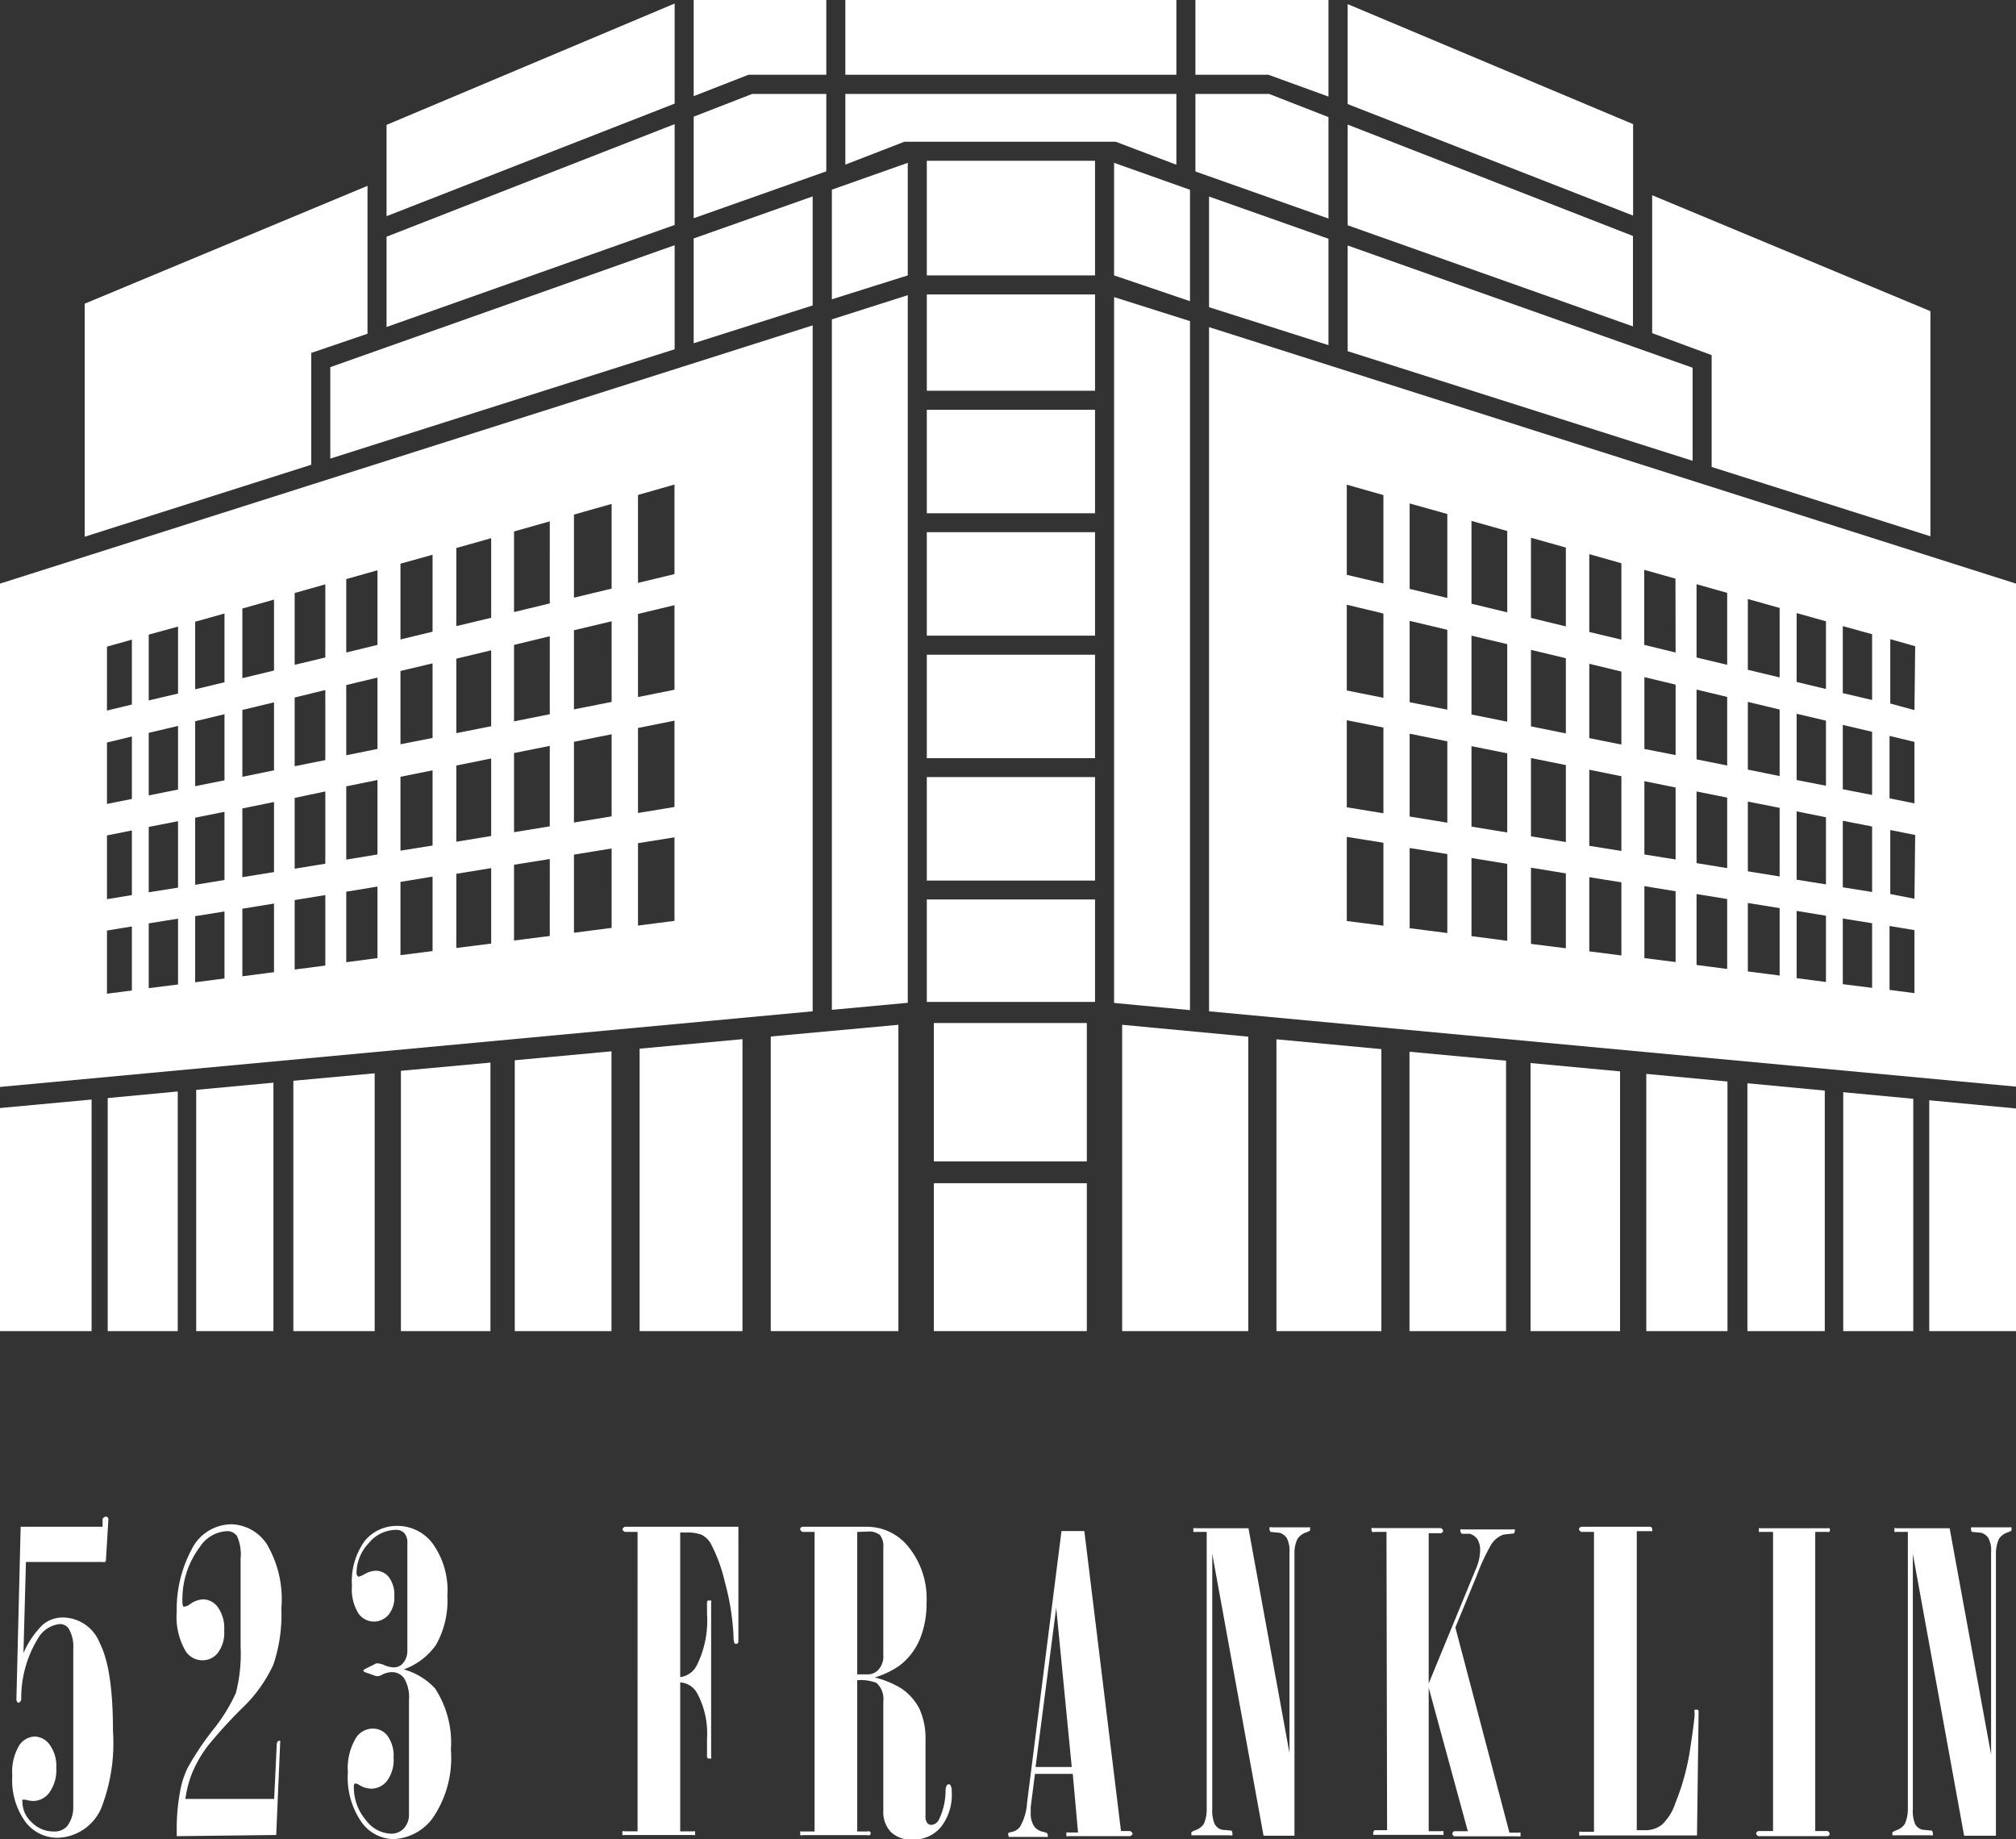 <svg xmlns="http://www.w3.org/2000/svg" viewBox="0 0 137.58 125.49"><rect x="0" y="0" width="137.58" height="125.49" fill="#333333" stroke="none"/><defs><style>.cls-1{fill:#fff;}</style></defs><title>Asset 4</title><g id="Layer_2" data-name="Layer 2"><g id="Layer_1-2" data-name="Layer 1"><path class="cls-1" d="M1.41,104.17H7v-.55c.08-.09.15-.14.21-.14s.12,0,.19.14l-.17,2.82a.15.15,0,0,1-.06.13.27.27,0,0,1-.17,0H1.77l-.17,6.22a6.09,6.09,0,0,1,1.32-1.94,2.13,2.13,0,0,1,1.42-.49,2.73,2.73,0,0,1,2.47,1.75q.9,1.74.9,6a12.23,12.23,0,0,1-.81,5.28,3.34,3.34,0,0,1-3,2,2.73,2.73,0,0,1-2.16-1.08,4.84,4.84,0,0,1-.9-3.16,3.49,3.49,0,0,1,.47-2.06,1.33,1.33,0,0,1,1.08-.61,1.31,1.31,0,0,1,1,.56,2.44,2.44,0,0,1,.45,1.58,2.61,2.61,0,0,1-.47,1.68,1.38,1.38,0,0,1-1.07.58,1.87,1.87,0,0,1-.56-.09H1.59l-.06,0a.3.3,0,0,0,0,.15,1.9,1.9,0,0,0,.64,1.4,2.07,2.07,0,0,0,1.49.62,1.15,1.15,0,0,0,.92-.36A2.11,2.11,0,0,0,5,123.3V112.52a2.48,2.48,0,0,0-.31-1.4.72.72,0,0,0-.62-.31,1.94,1.94,0,0,0-1.49,1,7.76,7.76,0,0,0-1.13,4.14c0,.08-.06.15-.16.23a.14.14,0,0,1-.11-.06.25.25,0,0,1-.06-.17Z"/><path class="cls-1" d="M12.06,125.28v-.65a13.69,13.69,0,0,1,.22-2.34,6.11,6.11,0,0,1,.52-1.66,19.47,19.47,0,0,1,1.71-2.57,11.59,11.59,0,0,0,1.59-2.56,10.78,10.78,0,0,0,.32-3.16v-6a3.1,3.1,0,0,0-.24-1.53.82.82,0,0,0-.71-.34,2.34,2.34,0,0,0-1.84,1.09,5.92,5.92,0,0,0-1.18,3.71.66.66,0,0,0,.06.34.12.12,0,0,0,.11,0,.85.85,0,0,0,.38-.18,1.62,1.62,0,0,1,.87-.31,1.28,1.28,0,0,1,1,.54,2.49,2.49,0,0,1,.43,1.59,2.28,2.28,0,0,1-.43,1.52,1.33,1.33,0,0,1-1.06.51,1.36,1.36,0,0,1-1.15-.64,4.63,4.63,0,0,1-.6-2.68,8.64,8.64,0,0,1,1-4.21A3.06,3.06,0,0,1,15.83,104a3,3,0,0,1,2.37,1.34,7.38,7.38,0,0,1,1,4.41,10.55,10.55,0,0,1-.55,3.84,9.74,9.74,0,0,1-2.17,3,32.14,32.14,0,0,0-2.29,2.52A8.44,8.44,0,0,0,13.1,121a7.7,7.7,0,0,0-.45,1.74h6.06l.18-3.8a.29.29,0,0,1,.13-.17l.1,0,0,.13-.27,6.3Z"/><path class="cls-1" d="M27.34,113.85a4.55,4.55,0,0,1,2.35,1.35,6.76,6.76,0,0,1,1.08,4.18A7.24,7.24,0,0,1,29.56,124a3.48,3.48,0,0,1-2.74,1.48,2.73,2.73,0,0,1-2.15-1.16,5.34,5.34,0,0,1-.93-3.4,4,4,0,0,1,.58-2.39,1.38,1.38,0,0,1,1.13-.59,1.24,1.24,0,0,1,1,.5,2.32,2.32,0,0,1,.41,1.49,2.4,2.4,0,0,1-.45,1.58,1.39,1.39,0,0,1-1.06.53,1.6,1.6,0,0,1-.78-.22.83.83,0,0,0-.34-.14.19.19,0,0,0-.08.15,3.43,3.43,0,0,0,.81,2.34,2.24,2.24,0,0,0,1.69.94,1.17,1.17,0,0,0,.87-.32,1.34,1.34,0,0,0,.39-.93V116a2.5,2.5,0,0,0-.33-1.49,1,1,0,0,0-.86-.42,1.47,1.47,0,0,0-.6.15.93.93,0,0,1-.29.12l-.16,0-.79-.28-.1-.09.1-.1.8-.4.11,0a1.48,1.48,0,0,1,.46.13,1.66,1.66,0,0,0,.58.14.79.79,0,0,0,.63-.24,1.25,1.25,0,0,0,.34-.85v-7.37a1,1,0,0,0-.21-.7.79.79,0,0,0-.61-.22,2.44,2.44,0,0,0-1.81.9,3,3,0,0,0-.84,2.09.29.29,0,0,0,.14.21,1.84,1.84,0,0,0,.46-.21,1.67,1.67,0,0,1,.72-.2,1.14,1.14,0,0,1,.89.44,2,2,0,0,1,.37,1.29,1.85,1.85,0,0,1-.4,1.28,1.33,1.33,0,0,1-1,.46,1.3,1.3,0,0,1-1.05-.56,3.06,3.06,0,0,1-.44-1.86,4.69,4.69,0,0,1,.89-3.11,2.84,2.84,0,0,1,2.23-1,3,3,0,0,1,2.39,1.21,5.47,5.47,0,0,1,1,3.56,6.14,6.14,0,0,1-.77,3.34,4.58,4.58,0,0,1-2.38,1.74"/><path class="cls-1" d="M43.51,104.52h-.87c-.11-.07-.16-.12-.16-.17s.05-.13.16-.18h7.75V112a.15.15,0,0,1-.15.16.12.12,0,0,1-.12-.06,1.14,1.14,0,0,1-.06-.43,16.85,16.85,0,0,0-.59-3.72,10.85,10.85,0,0,0-1-2.7,1.61,1.61,0,0,0-.58-.53,2.74,2.74,0,0,0-1-.16h-.47v9.87a1.49,1.49,0,0,0,1.13-.8,6.86,6.86,0,0,0,.7-3.52v-.77a.17.17,0,0,1,.05-.13.16.16,0,0,1,.12,0,.13.13,0,0,1,.11,0,.17.17,0,0,1,0,.12v10.52a.17.17,0,0,1,0,.13.15.15,0,0,1-.11,0l-.11,0a.18.18,0,0,1-.06-.13v-1.25a5.74,5.74,0,0,0-.69-3.1,1.4,1.4,0,0,0-1.14-.71v10.16h.89a.17.17,0,0,1,.12,0,.22.22,0,0,1,0,.13.21.21,0,0,1,0,.12.13.13,0,0,1-.12,0H42.64a.25.25,0,0,1-.16,0,.21.21,0,0,1,0-.12.17.17,0,0,1,0-.13.25.25,0,0,1,.16,0h.87Z"/><path class="cls-1" d="M55.59,104.52h-.83q-.15-.09-.15-.18c0-.06,0-.12.15-.17h4.42a3.62,3.62,0,0,1,2.84,1.4,5.6,5.6,0,0,1,1.21,3.81,6.36,6.36,0,0,1-.46,2.47,4.44,4.44,0,0,1-1.38,1.79,5.91,5.91,0,0,1-1.69.81,6.54,6.54,0,0,1,1.78.73,3.73,3.73,0,0,1,1.27,1.42,4.86,4.86,0,0,1,.41,2.14v5.14a.77.77,0,0,0,.11.49.36.36,0,0,0,.29.14.63.63,0,0,0,.51-.35,4.55,4.55,0,0,0,.46-2,.72.72,0,0,1,.08-.34.16.16,0,0,1,.13-.08.15.15,0,0,1,.14.09.86.86,0,0,1,.07.42,3.56,3.56,0,0,1-.74,2.41,2.4,2.4,0,0,1-1.89.85A2,2,0,0,1,60.8,125a2,2,0,0,1-.52-1.47v-7.43a1.48,1.48,0,0,0-.47-1.28,3,3,0,0,0-1.31-.18v10.32h.68a.3.3,0,0,1,.18,0,.18.18,0,0,1,.06.13.17.17,0,0,1-.06.12.3.3,0,0,1-.18,0H54.76a.19.19,0,0,1-.14,0,.13.13,0,0,1,0-.12.14.14,0,0,1,0-.13.24.24,0,0,1,.14,0h.83Zm2.91,0v9.72h.68a1,1,0,0,0,.79-.34,1.37,1.37,0,0,0,.31-1v-7.29a1.28,1.28,0,0,0-.22-.87,1.2,1.2,0,0,0-.88-.24Z"/><path class="cls-1" d="M72.44,104.46H74l2.5,20.47h.63c.1.06.16.12.16.18s-.06.11-.16.17H72.9a.13.13,0,0,1-.12,0,.21.21,0,0,1,0-.12.22.22,0,0,1,0-.13.17.17,0,0,1,.12,0h.67l-.36-4H70.63l-.29,2.26c0,.12,0,.25,0,.38a1.59,1.59,0,0,0,.23.93,1,1,0,0,0,.65.39l.22.07a.18.18,0,0,1,.06.14.19.19,0,0,1,0,.13.17.17,0,0,1-.12,0h-2.4a.17.17,0,0,1-.12,0,.19.19,0,0,1-.05-.13.29.29,0,0,1,0-.14l.17-.06a.92.92,0,0,0,.63-.36,3.71,3.71,0,0,0,.48-1.63Zm-.36,5.24-1.41,10.86h2.47Z"/><path class="cls-1" d="M88,105.89a1.89,1.89,0,0,0-.17-.92.84.84,0,0,0-.52-.39l-.6-.06s-.07-.07-.07-.16a.28.28,0,0,1,0-.15.26.26,0,0,1,.18,0h2.48a.11.11,0,0,1,.1,0,.21.21,0,0,1,0,.12.15.15,0,0,1,0,.1,1.14,1.14,0,0,1-.25.12,1.15,1.15,0,0,0-.6.44,2.16,2.16,0,0,0-.21,1v19.26H86.23l-3.5-19.23v17.42a2.3,2.3,0,0,0,.16,1,.78.78,0,0,0,.5.4l.64.06a.2.2,0,0,1,.07.17.27.27,0,0,1,0,.15.29.29,0,0,1-.17,0H81.4a.1.1,0,0,1-.09,0,.21.21,0,0,1,0-.11.16.16,0,0,1,0-.11,1.11,1.11,0,0,1,.25-.12,1.16,1.16,0,0,0,.59-.43,2.39,2.39,0,0,0,.2-1V104.52h-.78a.17.17,0,0,1-.12,0,.19.19,0,0,1,0-.13.17.17,0,0,1,0-.12.13.13,0,0,1,.12,0H85.2L88,119.61Z"/><path class="cls-1" d="M94.62,104.52h-.84a.17.17,0,0,1-.13,0,.14.14,0,0,1-.05-.13.2.2,0,0,1,0-.13.21.21,0,0,1,.14,0h4.6c.1.06.14.12.14.17s0,.12-.14.18H97.5v10.25l3.21-7.79a3.32,3.32,0,0,0,.3-1.28,1.4,1.4,0,0,0-.18-.76,1,1,0,0,0-.52-.38l-.54,0a.21.21,0,0,1-.1-.17.17.17,0,0,1,0-.13.16.16,0,0,1,.12,0h3.46a.16.16,0,0,1,.12,0,.17.17,0,0,1,0,.13.15.15,0,0,1-.09.15l-.67.07a1.68,1.68,0,0,0-.85.69,14.25,14.25,0,0,0-1,2.16l-1.44,3.49,3.69,14h.63a.18.18,0,0,1,.12,0,.17.17,0,0,1,0,.13.17.17,0,0,1,0,.12.16.16,0,0,1-.12,0H99.24c-.08-.06-.13-.12-.13-.17a.23.23,0,0,1,.13-.18h.93l-2.67-9.79v9.79h.87a.17.17,0,0,1,.13,0,.14.14,0,0,1,0,.13.13.13,0,0,1,0,.12.14.14,0,0,1-.13,0H93.78l-.06,0a.2.2,0,0,1,0-.14.21.21,0,0,1,.1-.18h.84Z"/><path class="cls-1" d="M108.78,104.52h-.87c-.1-.07-.15-.12-.15-.17s0-.12.15-.18h4.68a.15.15,0,0,1,.16.17.18.18,0,0,1,0,.13.21.21,0,0,1-.12,0h-.93v20.4h.59a1.78,1.78,0,0,0,1.11-.36,3.48,3.48,0,0,0,.93-1.48,16,16,0,0,0,1-3.62c.2-1.3.31-2.14.32-2.5a.61.61,0,0,1,0-.26l.11,0,.1,0a.18.18,0,0,1,.06.13l-.11,8.45H107.9a.13.13,0,0,1-.12,0,.17.17,0,0,1,0-.12.17.17,0,0,1,0-.13.17.17,0,0,1,.12,0h.88Z"/><path class="cls-1" d="M121,104.52h-.85a.16.16,0,0,1-.11,0,.21.21,0,0,1,0-.12.22.22,0,0,1,0-.13.13.13,0,0,1,.11,0h4.57a.16.16,0,0,1,.12,0,.17.17,0,0,1,.05.12.19.19,0,0,1-.05.13.21.21,0,0,1-.12,0h-.84v20.41h.84c.09.06.14.12.14.18s0,.12-.14.17H120c-.1-.06-.15-.12-.15-.17s0-.12.15-.18h1Z"/><path class="cls-1" d="M135.88,105.89a1.78,1.78,0,0,0-.17-.92.85.85,0,0,0-.51-.39l-.61-.06c-.05,0-.07-.07-.07-.16a.21.21,0,0,1,0-.15s.08,0,.17,0h2.49a.11.11,0,0,1,.09,0,.21.21,0,0,1,0,.12.15.15,0,0,1,0,.1,1.14,1.14,0,0,1-.25.12,1.15,1.15,0,0,0-.6.44,2.44,2.44,0,0,0-.21,1v19.26h-2.17l-3.5-19.23v17.42a2.33,2.33,0,0,0,.15,1,.78.78,0,0,0,.51.4l.63.06a.2.2,0,0,1,.07.17.21.21,0,0,1,0,.15.29.29,0,0,1-.17,0h-2.49a.12.12,0,0,1-.09,0,.2.2,0,0,1,0-.11.16.16,0,0,1,0-.11l.25-.12a1.12,1.12,0,0,0,.59-.43,2.52,2.52,0,0,0,.21-1V104.52h-.79a.17.17,0,0,1-.12,0,.19.19,0,0,1,0-.13.17.17,0,0,1,0-.12.13.13,0,0,1,.12,0h3.64l2.83,15.44Z"/><path class="cls-1" d="M55.46,22.2,0,39.82V74.16L55.46,69ZM9,67.58l-1.7.22V63.49L9,63.21Zm0-6.51-1.7.28V57L9,56.66Zm0-6.56-1.7.34V50.66L9,50.25Zm0-6.44-1.7.41V44.12L9,43.64Zm3.15,19.1-2,.25V63l2-.32Zm0-6.61-2,.32V56.42l2-.39Zm0-6.69-2,.4V50l2-.47Zm0-6.55-2,.47V43.3l2-.55Zm3.17,19.44-2,.26V62.51l2-.32Zm0-6.72-2,.33V55.79l2-.4Zm0-6.8-2,.4V49.21l2-.48Zm0-6.69-2,.48V42.42l2-.56ZM18.7,66.33l-2.16.28V62l2.16-.35Zm0-6.83-2.16.35V55.16l2.16-.44Zm0-6.94L16.54,53V48.44l2.16-.52Zm0-6.81-2.16.52V41.52l2.16-.61Zm3.5,20.13-2.09.27V61.41l2.09-.34Zm0-6.95-2.09.34V54.44L22.2,54Zm0-7.07-2.09.42V47.59l2.09-.51Zm0-7-2.09.5v-4.9l2.09-.59Zm3.56,20.51-2.13.28V60.84l2.13-.35Zm0-7.07-2.13.35v-5l2.13-.43Zm0-7.2-2.13.43V46.74l2.13-.51Zm0-7.1-2.13.52V39.51l2.13-.6Zm3.76,20.89-2.19.28v-5l2.19-.36Zm0-7.2-2.19.35V53l2.19-.44Zm0-7.34-2.19.43v-5l2.19-.52Zm0-7.25-2.19.53V38.46l2.19-.61Zm4,21.28-2.38.3V59.62l2.38-.39Zm0-7.34-2.38.39V52.23l2.38-.48Zm0-7.49-2.38.47V44.94l2.38-.57Zm0-7.4-2.38.57V37.39l2.38-.67Zm4,21.71-2.44.31V59l2.44-.39Zm0-7.48-2.44.4v-5.4l2.44-.49Zm0-7.65-2.44.49V44l2.44-.59Zm0-7.56-2.44.59V36.26l2.44-.69Zm4.22,22.14-2.57.33V58.31l2.57-.42Zm0-7.61-2.57.42V50.61l2.57-.51Zm0-7.81-2.57.51V43l2.57-.61Zm0-7.73-2.57.62V35.11l2.57-.73Zm4.29,22.67-2.49.32V57.53l2.49-.4Zm0-7.77-2.49.41V49.67l2.49-.5Zm0-8-2.49.5V41.89l2.49-.6Zm0-7.89-2.49.6v-6l2.49-.71Z"/><path class="cls-1" d="M82.51,22.32V69l55.07,5.14V39.82Zm11.9,40.84-2.5-.32V57.1l2.5.4Zm0-7.67-2.5-.41V49.14l2.5.5Zm0-7.88-2.5-.5V41.26l2.5.6Zm0-7.8-2.5-.59V33.07l2.5.71Zm4.36,23.85-2.57-.33V57.86l2.57.41Zm0-7.53-2.57-.42V50.06l2.57.52Zm0-7.71-2.57-.51V42.36l2.57.61Zm0-7.62-2.57-.62V34.35l2.57.72Zm4.09,23.39-2.44-.32V58.54l2.44.4Zm0-7.39-2.44-.4V50.91l2.44.49Zm0-7.56-2.44-.49V43.37l2.44.58Zm0-7.46-2.44-.59V35.54l2.44.69Zm4,22.92-2.38-.3V59.2l2.38.39Zm0-7.25-2.38-.39V51.72l2.38.48Zm0-7.41-2.38-.48V44.34l2.38.57Zm0-7.3-2.38-.58V36.69l2.38.67Zm3.79,22.45-2.19-.28V59.85l2.19.35Zm0-7.13-2.19-.35V52.52l2.19.44Zm0-7.26-2.19-.44V45.29l2.19.53Zm0-7.16-2.19-.52V37.81l2.19.62Zm3.7,22-2.13-.27V60.46l2.13.35Zm0-7-2.13-.34v-5l2.13.43Zm0-7.12-2.13-.42V46.2l2.13.51Zm0-7L112.21,44V38.88l2.13.6Zm3.52,21.59-2.09-.27V61l2.09.34Zm0-6.88-2.09-.34V54l2.09.42Zm0-7-2.09-.42V47.05l2.09.5Zm0-6.87-2.09-.5v-5l2.09.59Zm3.58,21.2-2.17-.28V61.61l2.17.35Zm0-6.76-2.17-.35V54.69l2.17.43Zm0-6.85-2.17-.44V47.89l2.17.52Zm0-6.73-2.17-.52V40.87l2.17.61ZM124.61,67l-2-.26V62.15l2,.33Zm0-6.66-2-.32V55.36l2,.4Zm0-6.73-2-.39V48.7l2,.47Zm0-6.6-2-.48v-4.7l2,.56Zm3.15,20.39-2-.25V62.67l2,.32Zm0-6.54-2-.32V56l2,.39Zm0-6.62-2-.39V49.46l2,.47Zm0-6.48-2-.47V42.72l2,.55Zm2.89,20-1.7-.22V63.18l1.7.28Zm0-6.44L129,61V56.63l1.7.34Zm0-6.51-1.7-.34V50.21l1.7.41Zm0-6.36L129,48V43.61l1.7.48Z"/><polygon class="cls-1" points="7.35 90.82 12.13 90.82 12.13 74.47 7.35 74.92 7.35 90.82"/><polygon class="cls-1" points="0 90.82 6.25 90.82 6.25 75.02 0 75.6 0 90.82"/><polygon class="cls-1" points="6.25 75.02 6.25 75.02 0 75.6 6.25 75.02"/><polygon class="cls-1" points="13.39 90.82 18.66 90.82 18.66 73.87 13.39 74.36 13.39 90.82"/><polygon class="cls-1" points="20.02 90.82 25.57 90.82 25.57 73.23 20.02 73.74 20.02 90.82"/><polygon class="cls-1" points="22.54 31.29 46.04 23.83 46.04 16.73 22.54 25.05 22.54 31.29"/><polygon class="cls-1" points="55.46 13.4 47.34 16.27 47.34 23.42 55.46 20.84 55.46 13.4"/><polygon class="cls-1" points="5.78 36.62 21.24 31.71 21.24 24.08 25.08 22.77 25.08 12.68 5.78 20.72 5.78 36.62"/><polygon class="cls-1" points="46.04 8.47 26.38 16.15 26.38 22.31 46.04 15.35 46.04 8.47"/><polygon class="cls-1" points="46.04 0.24 26.38 8.52 26.38 14.75 46.04 7.07 46.04 0.24"/><polygon class="cls-1" points="27.36 90.82 33.47 90.82 33.47 72.5 27.36 73.06 27.36 90.82"/><polygon class="cls-1" points="35.13 90.82 41.73 90.82 41.73 71.73 35.13 72.34 35.13 90.82"/><polygon class="cls-1" points="41.73 71.73 41.73 71.73 35.13 72.34 41.73 71.73"/><polygon class="cls-1" points="96.19 90.82 102.78 90.82 102.78 72.37 96.19 71.76 96.19 90.82"/><polygon class="cls-1" points="104.45 90.82 110.56 90.82 110.56 73.1 104.45 72.53 104.45 90.82"/><polygon class="cls-1" points="51.08 5.1 56.39 5.1 56.39 0 47.34 0 47.34 6.56 51.08 5.1"/><polygon class="cls-1" points="87.11 90.82 94.27 90.82 94.27 71.58 87.11 70.91 87.11 90.82"/><polygon class="cls-1" points="125.79 90.82 130.57 90.82 130.57 74.97 125.79 74.52 125.79 90.82"/><polygon class="cls-1" points="112.35 90.82 117.89 90.82 117.89 73.79 112.35 73.27 112.35 90.82"/><polygon class="cls-1" points="52.6 90.82 61.31 90.82 61.31 69.92 52.6 70.72 52.6 90.82"/><polygon class="cls-1" points="43.65 90.82 50.67 90.82 50.67 70.9 43.65 71.55 43.65 90.82"/><rect class="cls-1" x="63.73" y="80.73" width="10.44" height="10.09"/><polygon class="cls-1" points="76.58 90.82 85.19 90.82 85.19 70.73 76.58 69.92 76.58 90.82"/><polygon class="cls-1" points="116.81 24.23 116.81 31.86 131.74 36.59 131.74 21.23 112.75 13.32 112.75 22.73 116.81 24.23"/><polygon class="cls-1" points="47.34 14.89 56.39 11.69 56.39 6.41 51.33 6.41 47.34 7.96 47.34 14.89"/><rect class="cls-1" x="63.25" y="20.09" width="11.48" height="6.57"/><rect class="cls-1" x="63.25" y="10.97" width="11.48" height="7.82"/><polygon class="cls-1" points="81.58 6.41 81.58 11.7 90.66 14.91 90.66 7.99 86.61 6.41 81.58 6.41"/><rect class="cls-1" x="63.25" y="27.96" width="11.48" height="7.06"/><rect class="cls-1" x="63.25" y="44.67" width="11.48" height="7.06"/><rect class="cls-1" x="63.25" y="36.31" width="11.48" height="7.06"/><rect class="cls-1" x="63.73" y="69.8" width="10.44" height="9.44"/><rect class="cls-1" x="63.25" y="61.37" width="11.48" height="6.99"/><polygon class="cls-1" points="80.28 11.24 80.28 6.41 57.69 6.41 57.69 11.23 61.72 9.67 76.14 9.67 80.28 11.24"/><rect class="cls-1" x="63.25" y="53.02" width="11.48" height="7.06"/><polygon class="cls-1" points="61.95 11.11 56.77 12.94 56.77 20.42 61.95 18.79 61.95 11.11"/><polygon class="cls-1" points="91.97 15.37 111.44 22.27 111.44 16.1 91.97 8.5 91.97 15.37"/><polygon class="cls-1" points="131.66 90.82 137.58 90.82 137.58 75.63 131.66 75.07 131.66 90.82"/><polygon class="cls-1" points="81.58 5.1 86.56 5.1 90.66 6.59 90.66 0 81.58 0 81.58 5.1"/><polygon class="cls-1" points="111.45 8.47 91.97 0.28 91.97 7.1 111.45 14.71 111.45 8.47"/><polygon class="cls-1" points="81.21 21.91 76.03 20.27 76.03 68.43 81.21 68.92 81.21 21.91"/><rect class="cls-1" x="57.69" width="22.59" height="5.1"/><polygon class="cls-1" points="82.51 20.96 90.66 23.55 90.66 16.29 82.51 13.41 82.51 20.96"/><polygon class="cls-1" points="91.97 23.96 115.51 31.44 115.51 25.09 91.97 16.75 91.97 23.96"/><polygon class="cls-1" points="81.21 20.55 81.21 12.95 76.03 11.11 76.03 18.79 81.21 20.55"/><polygon class="cls-1" points="56.77 68.9 61.95 68.42 61.95 20.14 56.77 21.79 56.77 68.9"/><polygon class="cls-1" points="119.25 90.82 124.53 90.82 124.53 74.41 119.25 73.91 119.25 90.82"/></g></g></svg>